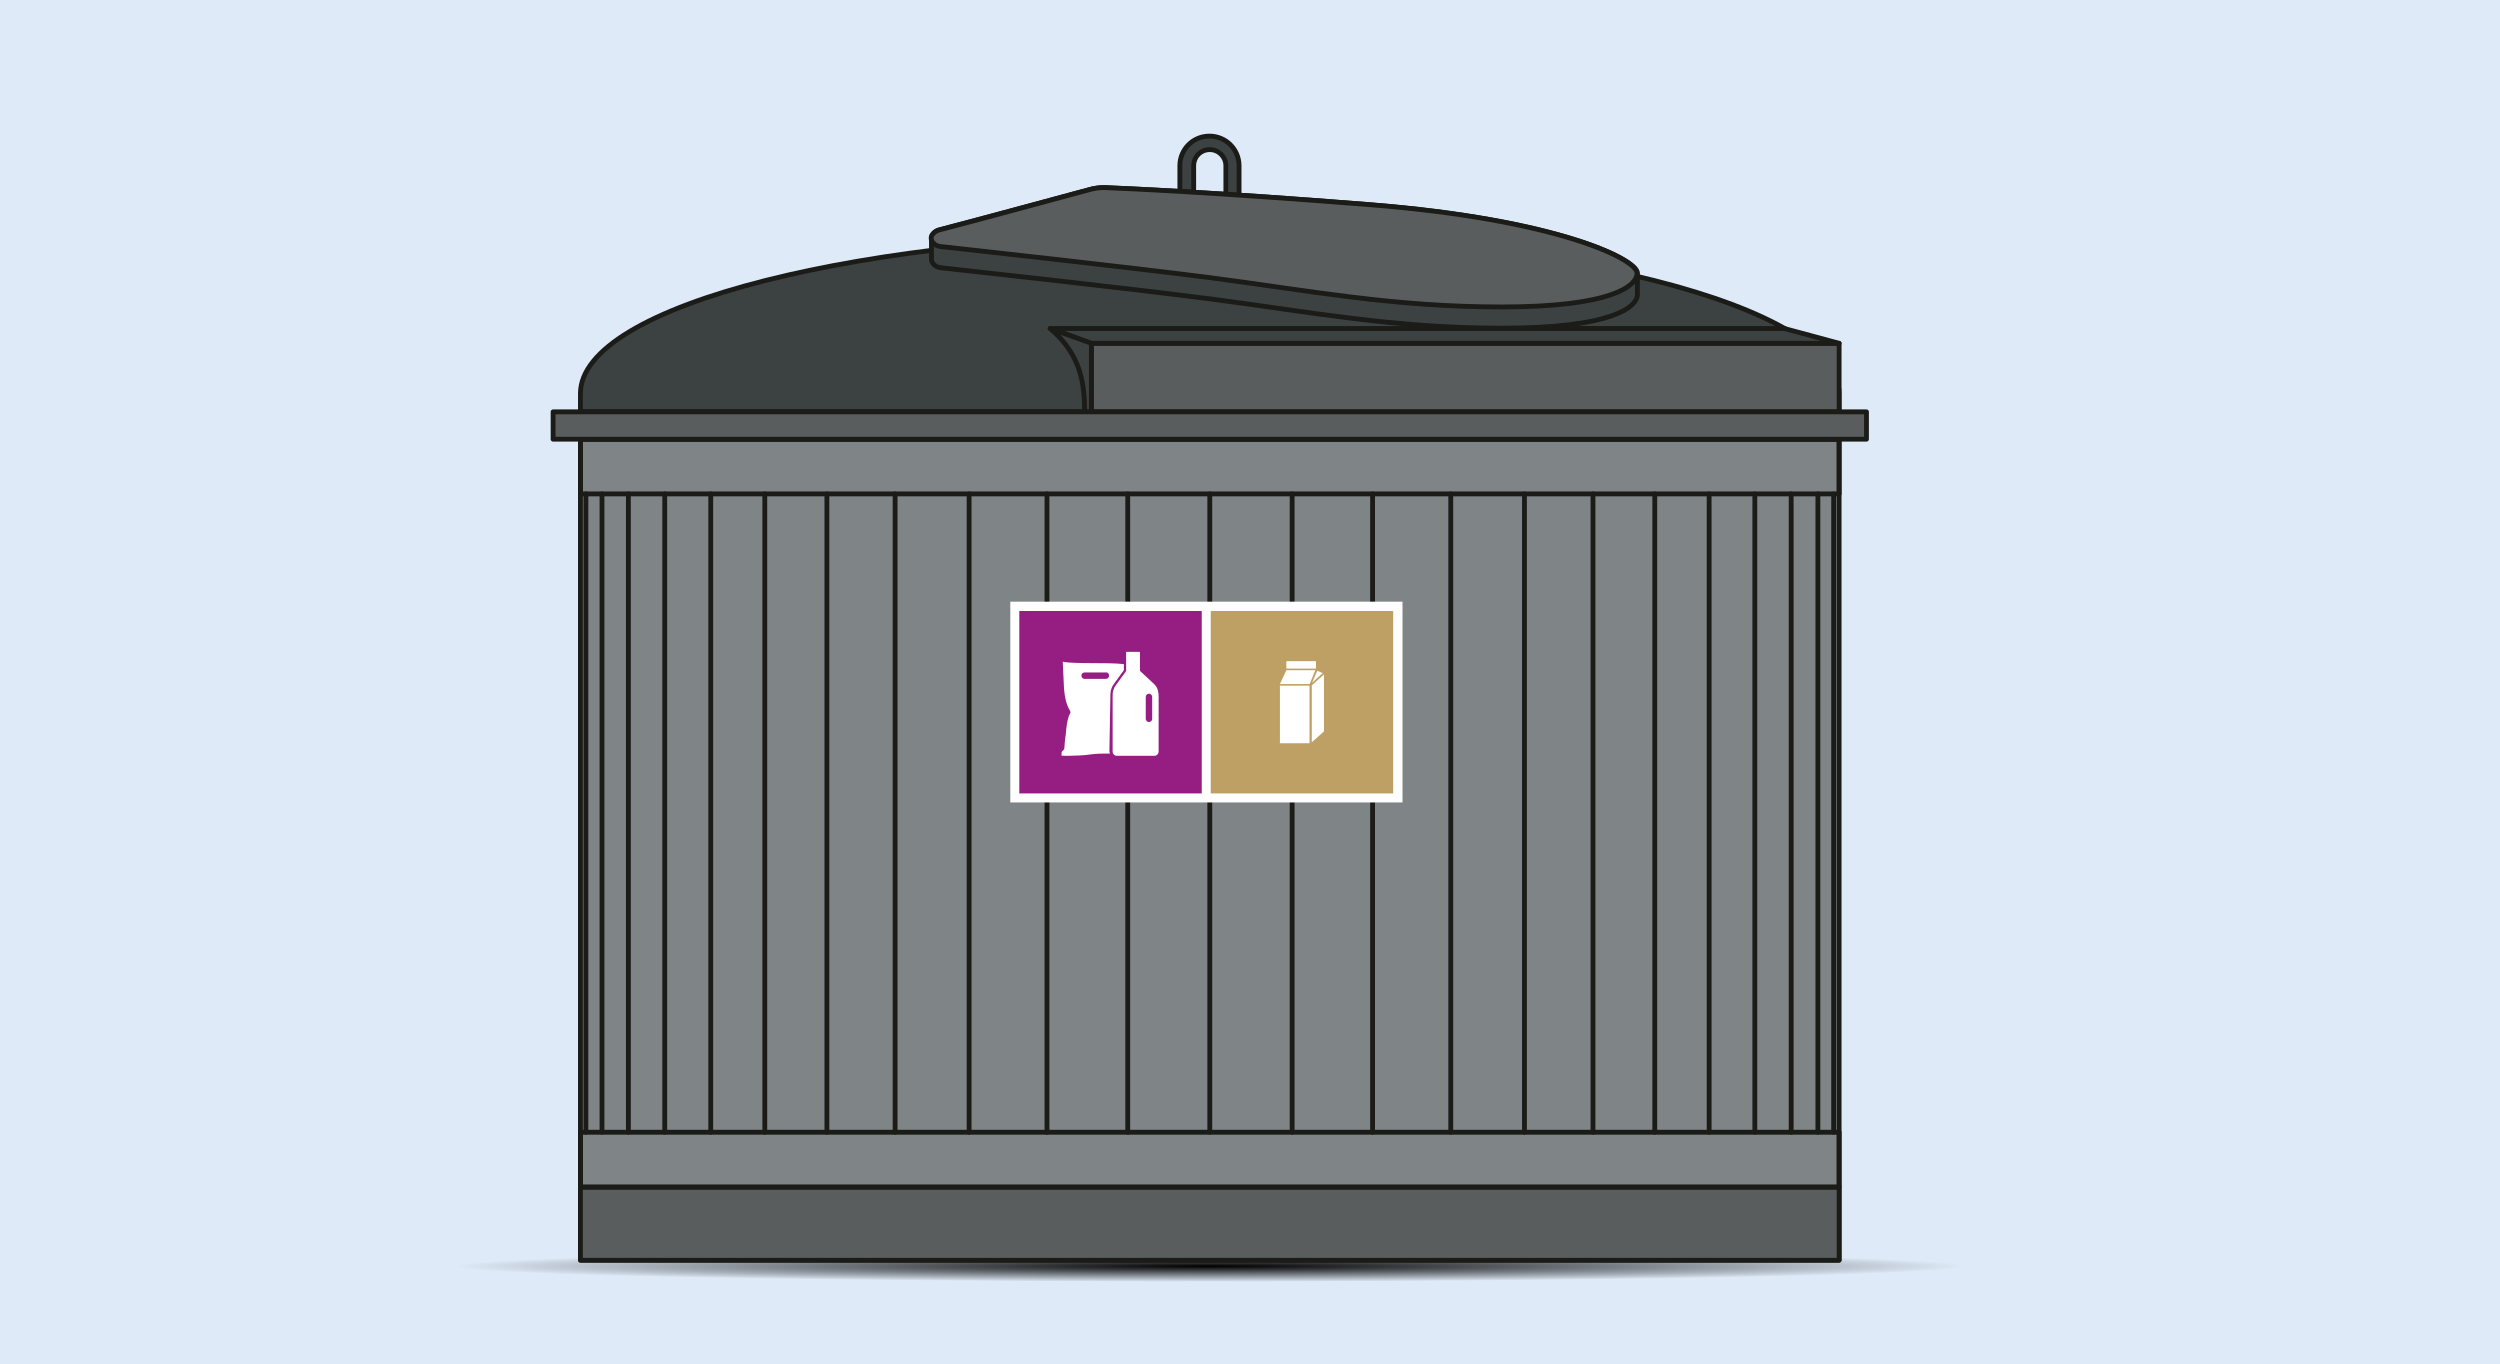 <?xml version="1.0" encoding="utf-8"?>
<!-- Generator: Adobe Illustrator 27.9.0, SVG Export Plug-In . SVG Version: 6.00 Build 0)  -->
<svg version="1.1" xmlns="http://www.w3.org/2000/svg" xmlns:xlink="http://www.w3.org/1999/xlink" x="0px" y="0px" width="777px"
	 height="424px" viewBox="0 0 777 424" style="enable-background:new 0 0 777 424;" xml:space="preserve">
<style type="text/css">
	.st0{fill:#DEEAF7;}
	.st1{fill:url(#SVGID_1_);}
	.st2{fill:#7F8487;}
	.st3{fill:#3C4141;stroke:#1B1B18;stroke-width:1.5;stroke-linecap:round;stroke-linejoin:round;stroke-miterlimit:10;}
	.st4{fill:none;stroke:#1B1B18;stroke-width:1.5;stroke-linecap:round;stroke-linejoin:round;stroke-miterlimit:10;}
	.st5{fill:#595D5D;stroke:#1B1B18;stroke-width:1.5;stroke-linecap:round;stroke-linejoin:round;stroke-miterlimit:10;}
	.st6{display:none;}
	.st7{display:inline;}
	.st8{fill:#FFFFFF;}
	.st9{fill:#00A04B;}
	.st10{opacity:0.5;fill:#FFFFFF;enable-background:new    ;}
	.st11{fill:#141414;}
	.st12{display:inline;fill:#FFFFFF;}
	.st13{fill:#0082BE;}
	.st14{fill:#BEA064;}
	.st15{fill:none;}
	.st16{fill:#A01E41;}
	.st17{fill:#961E82;}
	.st18{fill:#1EAF8C;}
	.st19{fill:#566D79;}
</style>
<g id="Baggrund">
	<rect class="st0" width="777" height="424"/>
</g>
<g id="Layer_9">
	<g id="Skygge">
		
			<radialGradient id="SVGID_1_" cx="-969.888" cy="629.011" r="1.347" gradientTransform="matrix(0 3.641 174.723 -5.825937e-15 -109527.797 3924.919)" gradientUnits="userSpaceOnUse">
			<stop  offset="0" style="stop-color:#000000"/>
			<stop  offset="1" style="stop-color:#000000;stop-opacity:0"/>
		</radialGradient>
		<ellipse class="st1" cx="374.8" cy="393.4" rx="235.3" ry="4.9"/>
	</g>
	<g>
		<rect x="180.4" y="136.5" class="st2" width="391.2" height="232.4"/>
		<path class="st3" d="M385.2,72.7H381V51.5c0-2.7-2.2-5-5-5s-5,2.2-5,5v21.3h-4.3V51.5c0-5.1,4.1-9.2,9.2-9.2
			c5.1,0,9.2,4.1,9.2,9.2V72.7z"/>
		<rect x="180.4" y="136.5" class="st4" width="391.2" height="255.1"/>
		<rect x="180.4" y="369" class="st5" width="391.2" height="22.7"/>
		<rect x="180.4" y="351.9" class="st4" width="391.2" height="17"/>
		<rect x="180.4" y="136.5" class="st4" width="391.2" height="17"/>
		<line class="st4" x1="376" y1="153.5" x2="376" y2="351.9"/>
		<line class="st4" x1="401.6" y1="153.5" x2="401.6" y2="351.9"/>
		<line class="st4" x1="426.6" y1="153.5" x2="426.6" y2="351.9"/>
		<line class="st4" x1="450.9" y1="153.5" x2="450.9" y2="351.9"/>
		<line class="st4" x1="473.8" y1="153.5" x2="473.8" y2="351.9"/>
		<line class="st4" x1="495.1" y1="153.5" x2="495.1" y2="351.9"/>
		<line class="st4" x1="514.3" y1="153.5" x2="514.3" y2="351.9"/>
		<line class="st4" x1="531.2" y1="153.5" x2="531.2" y2="351.9"/>
		<line class="st4" x1="545.4" y1="153.5" x2="545.4" y2="351.9"/>
		<line class="st4" x1="556.7" y1="153.5" x2="556.7" y2="351.9"/>
		<line class="st4" x1="565" y1="153.5" x2="565" y2="351.9"/>
		<line class="st4" x1="569.9" y1="153.5" x2="569.9" y2="351.9"/>
		<line class="st4" x1="350.5" y1="153.5" x2="350.5" y2="351.9"/>
		<line class="st4" x1="325.4" y1="153.5" x2="325.4" y2="351.9"/>
		<line class="st4" x1="301.2" y1="153.5" x2="301.2" y2="351.9"/>
		<line class="st4" x1="278.2" y1="153.5" x2="278.2" y2="351.9"/>
		<line class="st4" x1="257" y1="153.5" x2="257" y2="351.9"/>
		<line class="st4" x1="237.7" y1="153.5" x2="237.7" y2="351.9"/>
		<line class="st4" x1="220.9" y1="153.5" x2="220.9" y2="351.9"/>
		<line class="st4" x1="206.6" y1="153.5" x2="206.6" y2="351.9"/>
		<line class="st4" x1="195.3" y1="153.5" x2="195.3" y2="351.9"/>
		<line class="st4" x1="187.1" y1="153.5" x2="187.1" y2="351.9"/>
		<line class="st4" x1="182.1" y1="153.5" x2="182.1" y2="351.9"/>
		<path class="st3" d="M376,72.7c-108,0-195.6,22.2-195.6,49.6v5.7h391.2v-5.7C571.6,94.9,484,72.7,376,72.7z"/>
		<path class="st3" d="M425.4,63.6c-49.2-3.9-75.2-5-82.3-5.3c-1.4,0-3.1,0.2-4.8,0.7c-8.9,2.4-36.5,9.9-46.6,12.5
			c-1.1,0.3-2.2,1.4-2.2,2.4s0,5.7,0,6.7s1,2.4,2.8,2.6c11.7,1.3,57.3,6.3,83.9,9.7c30.7,4,56.7,9.1,90.7,9.1s42-6.5,42-10.5
			s0-3.3,0-6.7C508.7,80.6,484.1,68.3,425.4,63.6z"/>
		<path class="st5" d="M289.4,74c0,1,1,2.4,2.8,2.6c11.7,1.3,57.3,6.3,83.9,9.7c30.7,4,56.7,9.1,90.7,9.1s42-6.5,42-10.5v0
			c0-4.3-24.7-16.7-83.3-21.3c-49.2-3.9-75.2-5-82.3-5.3c-1.4,0-3.1,0.2-4.8,0.7c-8.9,2.4-36.5,9.9-46.6,12.5
			C290.5,71.9,289.4,73,289.4,74L289.4,74z"/>
		<rect x="339.2" y="106.7" class="st5" width="232.4" height="21.3"/>
		<polygon class="st3" points="339.2,106.7 571.6,106.7 554.6,102.1 326.4,102.1 		"/>
		<path class="st3" d="M326.4,102.1l12.8,4.6V128h-2.1C337.1,119.6,336.1,110.3,326.4,102.1z"/>
		<rect x="171.9" y="128" class="st5" width="408.2" height="8.5"/>
	</g>
</g>
<g id="Madaffald" class="st6">
	<g class="st7">
		<rect x="343.7" y="187" class="st8" width="62.4" height="62.4"/>
		<g>
			<g id="baggrund_00000079480655024516851280000016374304354759348389_">
				<rect x="346.6" y="189.9" class="st9" width="56.7" height="56.7"/>
			</g>
			<g id="ikon_00000178926365980754552800000013689936212594964362_">
				<g>
					<g>
						<path class="st8" d="M375.2,211.1l0.3-4.7h-1.2l0.3,4.7c0.1,0,0.2,0,0.3,0C375,211.1,375.1,211.1,375.2,211.1z"/>
					</g>
					<g>
						<path class="st8" d="M383.1,228.2C383.1,228.2,383.1,228.2,383.1,228.2c-0.1,0-0.3,0-0.4,0c-1.7-0.1-3.3-1.4-4.2-3.4
							c-0.7-1.3-1-2.9-1-4.7c0-1.8,0.4-3.5,1.1-4.8c0.7-1.3,1.6-2.4,2.7-2.9c0.5-0.2,1-0.4,1.6-0.4c0,0,0.2,0,0.2,0h0.5l0,0
							c-0.1-0.1-0.3-0.3-0.4-0.4c-0.8-0.7-1.9-1.2-3.1-1.2l0,0l0,0c-0.8,0-1.6,0.2-2.2,0.5l0,0l0,0l0,0c-0.9,0.5-1.8,0.8-3,0.8
							c-1.1,0-2-0.3-3-0.8l0,0l0,0l0,0c-0.6-0.3-1.5-0.5-2.2-0.5l0,0l0,0c-1.2,0-2.3,0.5-3.1,1.2c-0.1,0.1-0.3,0.3-0.4,0.4l0,0h0.5
							c0,0,0.2,0,0.2,0c0.5,0,1.1,0.2,1.6,0.4c1.1,0.5,2.1,1.5,2.7,2.9c0.7,1.3,1.1,3,1.1,4.8c0,1.8-0.4,3.4-1,4.7
							c-1,2-2.5,3.2-4.2,3.4c-0.1,0-0.3,0-0.3,0c0,0-0.1,0-0.1,0h-1.1c0.2,0.3,0.5,0.6,0.8,0.9c0,0,0,0,0,0l0,0
							c0.8,0.9,2,1.4,3.3,1.4l0,0l0,0l0,0c0.2,0,0.9,0,1.2,0c0.1,0,0.1,0,0.2,0c0.1,0,0.3-0.1,0.4-0.1c0.1,0,0.2-0.1,0.3-0.1
							c0.1,0,0.2-0.1,0.3-0.1c0.8-0.4,1.6-0.7,2.8-0.7s2,0.3,2.8,0.7c0.1,0,0.2,0.1,0.3,0.1c0.1,0,0.2,0.1,0.3,0.1
							c0.1,0,0.3,0.1,0.4,0.1c0.1,0,0.1,0,0.2,0c0.2,0,0.9,0,1.1,0l0,0l0,0l0,0c1.3,0,2.4-0.6,3.3-1.4l0,0c0,0,0,0,0,0
							c0.3-0.3,0.5-0.6,0.8-0.9H383.1z"/>
					</g>
				</g>
			</g>
		</g>
	</g>
</g>
<g id="Restaffald" class="st6">
	<g class="st7">
		<rect x="343.7" y="187" class="st8" width="62.4" height="62.4"/>
		<g>
			<g id="baggrund_00000102515328100314351860000016218350913264488891_">
				<rect x="346.6" y="189.9" class="st11" width="56.7" height="56.7"/>
			</g>
			<g id="ikon_00000176041483023580634100000018028281371269342350_">
				<g>
					<path class="st8" d="M377.5,210.9l4.5-3.7c0,0-1.6,0.7-2.4-0.6c-0.4-0.7-0.8-1.2-1-1.6c-0.8-1.2-1.6,0-1.6,0l-1.8,4.5l-0.6-6.4
						c-1.2,3.4-6,0.7-5,2.8l2.7,5h1.1L377.5,210.9L377.5,210.9z"/>
					<path class="st8" d="M385.3,232.4c0,0-0.3-0.4-0.6-1c-0.3-0.6-0.6-1.6-0.6-2.8c0-0.1,0-0.3,0-0.4c0-0.3,0-0.5,0-0.8
						c0.1-3.2,0.1-8.8-1.6-11.9c-1.2-2.3-3.6-3.7-5-4.1h-0.3h-1.3h-3.6h0c-1.4,0.4-3.8,1.9-5,4.1c-1.6,3.1-1.7,8.7-1.6,11.9l0,0.6
						c0,0.1,0,0.3,0,0.4c0,0.1,0,0.1,0,0.2c-0.1,2.4-1.2,3.8-1.2,4l0,0c-0.1,0.1-0.1,0.2-0.1,0.2c0,0.2,0.2,0.4,0.5,0.4
						c0.1,0,0.1,0,0.2,0c0.4-0.1,2.3-0.7,4.4-0.7c1.2,0,1.9,0.1,2.5,0.2c0.2,0,1.3,0.3,2.4,0.3c1.3,0,2.7-0.1,4.4-1.1
						c0.7,0.3,1.4,0.5,2,0.6c1.2,0.3,2.4,0.4,3.1,0.5c0.6,0,0.9,0,1,0l0,0l0,0c0.2,0,0.4-0.2,0.4-0.4
						C385.4,232.6,385.4,232.5,385.3,232.4z"/>
				</g>
			</g>
		</g>
	</g>
</g>
<g id="Papir_-_Pap_-_tekstilaffald_240_liter_gammelt_låg_00000083080193645155355250000008273464248015704475_" class="st6">
	<rect x="282.8" y="187" class="st12" width="181.4" height="62.4"/>
	<g class="st7">
		<g id="baggrund_00000158730319671505791300000010585123054368733366_">
			<rect x="285.6" y="189.9" class="st13" width="56.7" height="56.7"/>
		</g>
		<g id="ikon_00000067920053704780295590000001193672476341870222_">
			<g>
				<g>
					<polygon class="st8" points="313.7,213.7 313.7,204.5 304.5,213.7 					"/>
					<polygon class="st8" points="314.2,204.1 314.2,214.3 304,214.3 304,232.4 323.9,232.4 323.9,204.1 					"/>
				</g>
			</g>
		</g>
	</g>
	<g class="st7">
		<g id="baggrund_00000135676464444826874080000000626761661619703183_">
			<rect x="345.1" y="189.9" class="st14" width="56.7" height="56.7"/>
		</g>
		<g id="ikon_00000133519894461010398580000014724376918789344906_">
			<g>
				<polygon class="st15" points="381.5,210.8 380.1,212 381.5,210.8 385.9,206.9 368.5,206.9 368.5,206.9 385.9,206.9 				"/>
				<path class="st15" d="M375.3,220l1.4-3.5L375.3,220z"/>
				<polygon class="st15" points="377.6,214.3 377.6,214.3 360.1,214.3 358.2,218.9 360.1,214.3 				"/>
				<polygon class="st15" points="376.3,219 375.7,220.5 360.3,220.5 360.3,220.5 375.7,220.5 				"/>
				<polygon class="st15" points="386.4,207.2 386.4,207.2 378.5,214.2 381.4,219.1 381.4,219.1 378.5,214.2 				"/>
				<polygon class="st15" points="386.1,222.5 380.8,227.3 386.1,222.5 386.1,215.6 386.1,215.6 				"/>
				<polygon class="st15" points="377.9,215.2 376.3,219 375.7,220.5 360.3,220.5 360.3,220.5 360.3,220.5 360.3,229.6 377.9,229.6 
					377.9,229.6 377.9,215.2 377.9,215.2 				"/>
				<polygon class="st15" points="368,213.7 368,213.7 368,207 368,207 368,207 360.5,213.7 360.5,213.7 				"/>
				<polygon class="st15" points="381.5,210.8 385.9,206.9 368.5,206.9 368.5,206.9 368.5,206.9 368.5,213.7 368.5,213.7 
					378.2,213.7 378.2,213.7 380.1,212 				"/>
				<polygon class="st15" points="375.3,220 375.3,220 376.7,216.5 377.6,214.3 377.6,214.3 377.6,214.3 360.1,214.3 358.2,218.9 
					357.8,220 375.3,220 				"/>
				<polygon class="st15" points="389.1,212 386.4,207.2 386.4,207.2 386.4,207.2 378.5,214.2 381.4,219.1 381.4,219.1 381.4,219.1 
					389.2,212.1 389.2,212.1 				"/>
				<polygon class="st15" points="386.1,215.6 381.2,220 379,216.2 378.5,215.2 378.5,215.2 378.5,229.4 378.5,229.4 380.8,227.3 
					386.1,222.5 386.1,215.6 				"/>
				<polygon class="st8" points="381.5,210.8 385.9,206.9 368.5,206.9 368.5,206.9 368.5,213.7 368.5,213.7 378.2,213.7 
					378.2,213.7 380.1,212 				"/>
				<polygon class="st8" points="368,213.7 368,207 368,207 360.5,213.7 360.5,213.7 				"/>
				<polygon class="st15" points="368,213.7 368,213.7 368,207 368,207 368,207 360.5,213.7 360.5,213.7 				"/>
				<polygon class="st15" points="381.5,210.8 385.9,206.9 368.5,206.9 368.5,206.9 368.5,206.9 368.5,213.7 368.5,213.7 
					378.2,213.7 378.2,213.7 380.1,212 				"/>
				<polygon class="st15" points="386.1,215.6 381.2,220 379,216.2 378.5,215.2 378.5,215.2 378.5,229.4 378.5,229.4 380.8,227.3 
					386.1,222.5 386.1,215.6 				"/>
				<polygon class="st15" points="389.1,212 386.4,207.2 386.4,207.2 386.4,207.2 378.5,214.2 381.4,219.1 381.4,219.1 381.4,219.1 
					389.2,212.1 389.2,212.1 				"/>
				<polygon class="st8" points="360.3,220.5 360.3,220.5 360.3,229.6 377.9,229.6 377.9,215.2 377.9,215.2 375.7,220.5 				"/>
				<polygon class="st8" points="376.7,216.5 377.6,214.3 360.1,214.3 358.2,218.9 357.8,220 375.3,220 				"/>
				<polygon class="st8" points="386.1,215.6 386.1,215.6 381.2,220 379,216.2 378.5,215.2 378.5,215.2 378.5,229.4 378.5,229.4 
					380.8,227.3 386.1,222.5 				"/>
				<polygon class="st8" points="389.1,212 386.4,207.2 386.4,207.2 378.5,214.2 381.4,219.1 381.4,219.1 389.2,212.1 389.2,212.1 
									"/>
			</g>
		</g>
	</g>
	<g class="st7">
		<g id="baggrund_00000137092589741903897950000014808826375258885542_">
			<g>
				<rect x="404.7" y="189.9" class="st16" width="56.7" height="56.7"/>
			</g>
		</g>
		<g id="ikon_00000119810576008772563380000014388514324254908585_">
			<g>
				<g>
					<g>
						<path class="st8" d="M436.8,205.5c-0.7,1.4-2.1,2.4-3.8,2.4c-1.7,0-3.1-1-3.8-2.4h-10.3v7.3h5.7V231h10.7l1.2-1.5l-1.1-1.3
							l0.6-1.4l-0.6-0.7l0.6-1.4l-0.7-2.1l2.1,2.9l-0.5,1.1l1.2,1.5l-0.6,0.9l1.5,2.2h2.6v-18.2h5.7v-7.3H436.8z"/>
					</g>
				</g>
			</g>
		</g>
	</g>
</g>
<g id="Plast_drikkekartoner">
	<rect x="314" y="187" class="st8" width="121.9" height="62.4"/>
	<g>
		<g id="baggrund_00000129166374045789608260000016247465298824987060_">
			<rect x="316.8" y="189.9" class="st17" width="56.7" height="56.7"/>
		</g>
		<g id="ikon_00000098928579970298726520000006195891431702695076_">
			<g>
				<polygon class="st8" points="349.9,208.5 349.9,208.5 349.8,208.7 				"/>
				<path class="st8" d="M345.1,216.6C345.1,216.6,345.1,216.6,345.1,216.6c0-0.1,0-0.1,0-0.1v-0.1c0-0.7,0-2.3,1-3.7l3.2-4.4v-1.9
					c-2.6-0.3-7.5-0.3-9.6-0.3c-9.2,0-9.4-0.5-9.4-0.5l0.4,8.5c0.2,2.3,0.6,4.7,1.8,6.7c0.1,0.2,0.2,0.4,0.2,0.6
					c0,0.2-0.1,0.3-0.2,0.5c-0.7,1.4-0.9,3-1.1,4.6c-0.1,1.2-0.2,2.3-0.4,3.5c-0.1,1-0.1,1.6-0.2,2.5c0,0.4-0.3,0.7-0.6,0.9
					s-0.3,0.9-0.3,1.4c0.4,0.2,3.2,0.1,5.6,0c1.5-0.1,2.9-0.2,3.2-0.3c2.1-0.3,4.2-0.3,6.3-0.3c-0.1-0.3-0.2-0.5-0.2-0.8
					L345.1,216.6L345.1,216.6z M344.7,210c0,0.6-0.5,1-1,1h-6.6c-0.6,0-1-0.5-1-1l0,0c0-0.6,0.5-1,1-1h6.6
					C344.3,208.9,344.7,209.4,344.7,210L344.7,210z"/>
				<path class="st8" d="M345.7,216.6c0,0,0-0.1,0-0.1c0-0.5,0-1.3,0.3-2.2c-0.3,0.8-0.3,1.6-0.3,2.1v0.1
					C345.7,216.5,345.7,216.5,345.7,216.6C345.7,216.6,345.7,216.6,345.7,216.6l0,17c0,0.3,0.1,0.6,0.3,0.8l0,0
					c-0.2-0.2-0.3-0.5-0.3-0.8V216.6z"/>
				<path class="st8" d="M358.8,212.7l-4.5-4.2v-5.9l-4.3,0v5.9v0l0,0l-0.1,0.2l-3.2,4.4c-0.3,0.4-0.5,0.8-0.6,1.2
					c-0.3,0.9-0.3,1.7-0.3,2.2c0,0,0,0.1,0,0.1v17c0,0.3,0.1,0.6,0.3,0.8c0.2,0.3,0.6,0.5,1,0.5h11.7c0.7,0,1.3-0.6,1.3-1.3v-17
					c0-0.1,0-0.1,0-0.2C360.1,215.5,360,213.9,358.8,212.7z M358.1,223.4c0,0.6-0.5,1-1,1h0c-0.6,0-1-0.5-1-1v-6.8c0-0.6,0.5-1,1-1
					h0c0.6,0,1,0.5,1,1V223.4z"/>
			</g>
		</g>
	</g>
	<g>
		<g id="baggrund_00000130640979944481400000000008894936076443200902_">
			<rect x="376.3" y="189.9" class="st14" width="56.7" height="56.7"/>
		</g>
		<g id="ikon_00000178193178085447512900000018395610166002124972_">
			<g>
				<rect x="397.8" y="213.1" class="st8" width="9.2" height="17.9"/>
				<rect x="399.8" y="205.5" class="st8" width="9.2" height="2.3"/>
				<polygon class="st8" points="407,212.5 407.1,212.5 408.8,208.3 399.8,208.3 397.8,212.6 407,212.6 				"/>
				<polygon class="st8" points="407.8,212.2 411.1,209.2 409.4,208.5 				"/>
				<polygon class="st8" points="407.7,230.7 411.5,227.3 411.5,209.6 407.7,213 				"/>
			</g>
		</g>
	</g>
</g>
<g id="Store_PLast_katoner_Glas_Metal_-_240_liter_2_delt" class="st6">
	<rect x="314" y="187" class="st12" width="121.9" height="62.4"/>
	<g class="st7">
		<g id="Baggrund_00000034779295769718645520000015071365112337983423_">
			<g>
				<g>
					<rect x="316.8" y="189.9" class="st18" width="56.7" height="56.7"/>
				</g>
			</g>
		</g>
		<g id="Ikon_00000176731680038421660380000016449317657144679095_">
			<g>
				<path class="st8" d="M349.9,220.9c0-7.5-3.3-6.9-3.4-13.9v-4.2h-2.8v4.2c-0.1,7-3.4,6.4-3.4,13.9v12.9h9.6L349.9,220.9
					 M348.3,233.2c-0.6-1.2-1.8-2-3.2-2s-2.6,0.8-3.2,2h-0.6c0.6-1.5,2.1-2.6,3.8-2.6c1.7,0,3.2,1.1,3.8,2.6H348.3z"/>
			</g>
		</g>
	</g>
	<g class="st7">
		<g id="baggrund_00000156559064616902375600000013710962319958922919_">
			<rect x="376.3" y="190" class="st19" width="56.7" height="56.7"/>
		</g>
		<g id="ikon_00000057112912873165126750000007212315921759542161_">
			<g>
				
					<ellipse transform="matrix(0.897 -0.443 0.443 0.897 -50.969 200.915)" class="st8" cx="404.7" cy="209.6" rx="6.1" ry="2"/>
				<g>
					<rect x="399.1" y="223.2" class="st8" width="11.1" height="1.5"/>
					<rect x="399.1" y="225.3" class="st8" width="11.1" height="5.1"/>
					<rect x="399.1" y="221.2" class="st8" width="11.1" height="1.5"/>
					<rect x="399.1" y="213.4" class="st8" width="11.1" height="5.1"/>
					<rect x="399.1" y="219.1" class="st8" width="11.1" height="1.5"/>
				</g>
			</g>
		</g>
	</g>
</g>
</svg>
